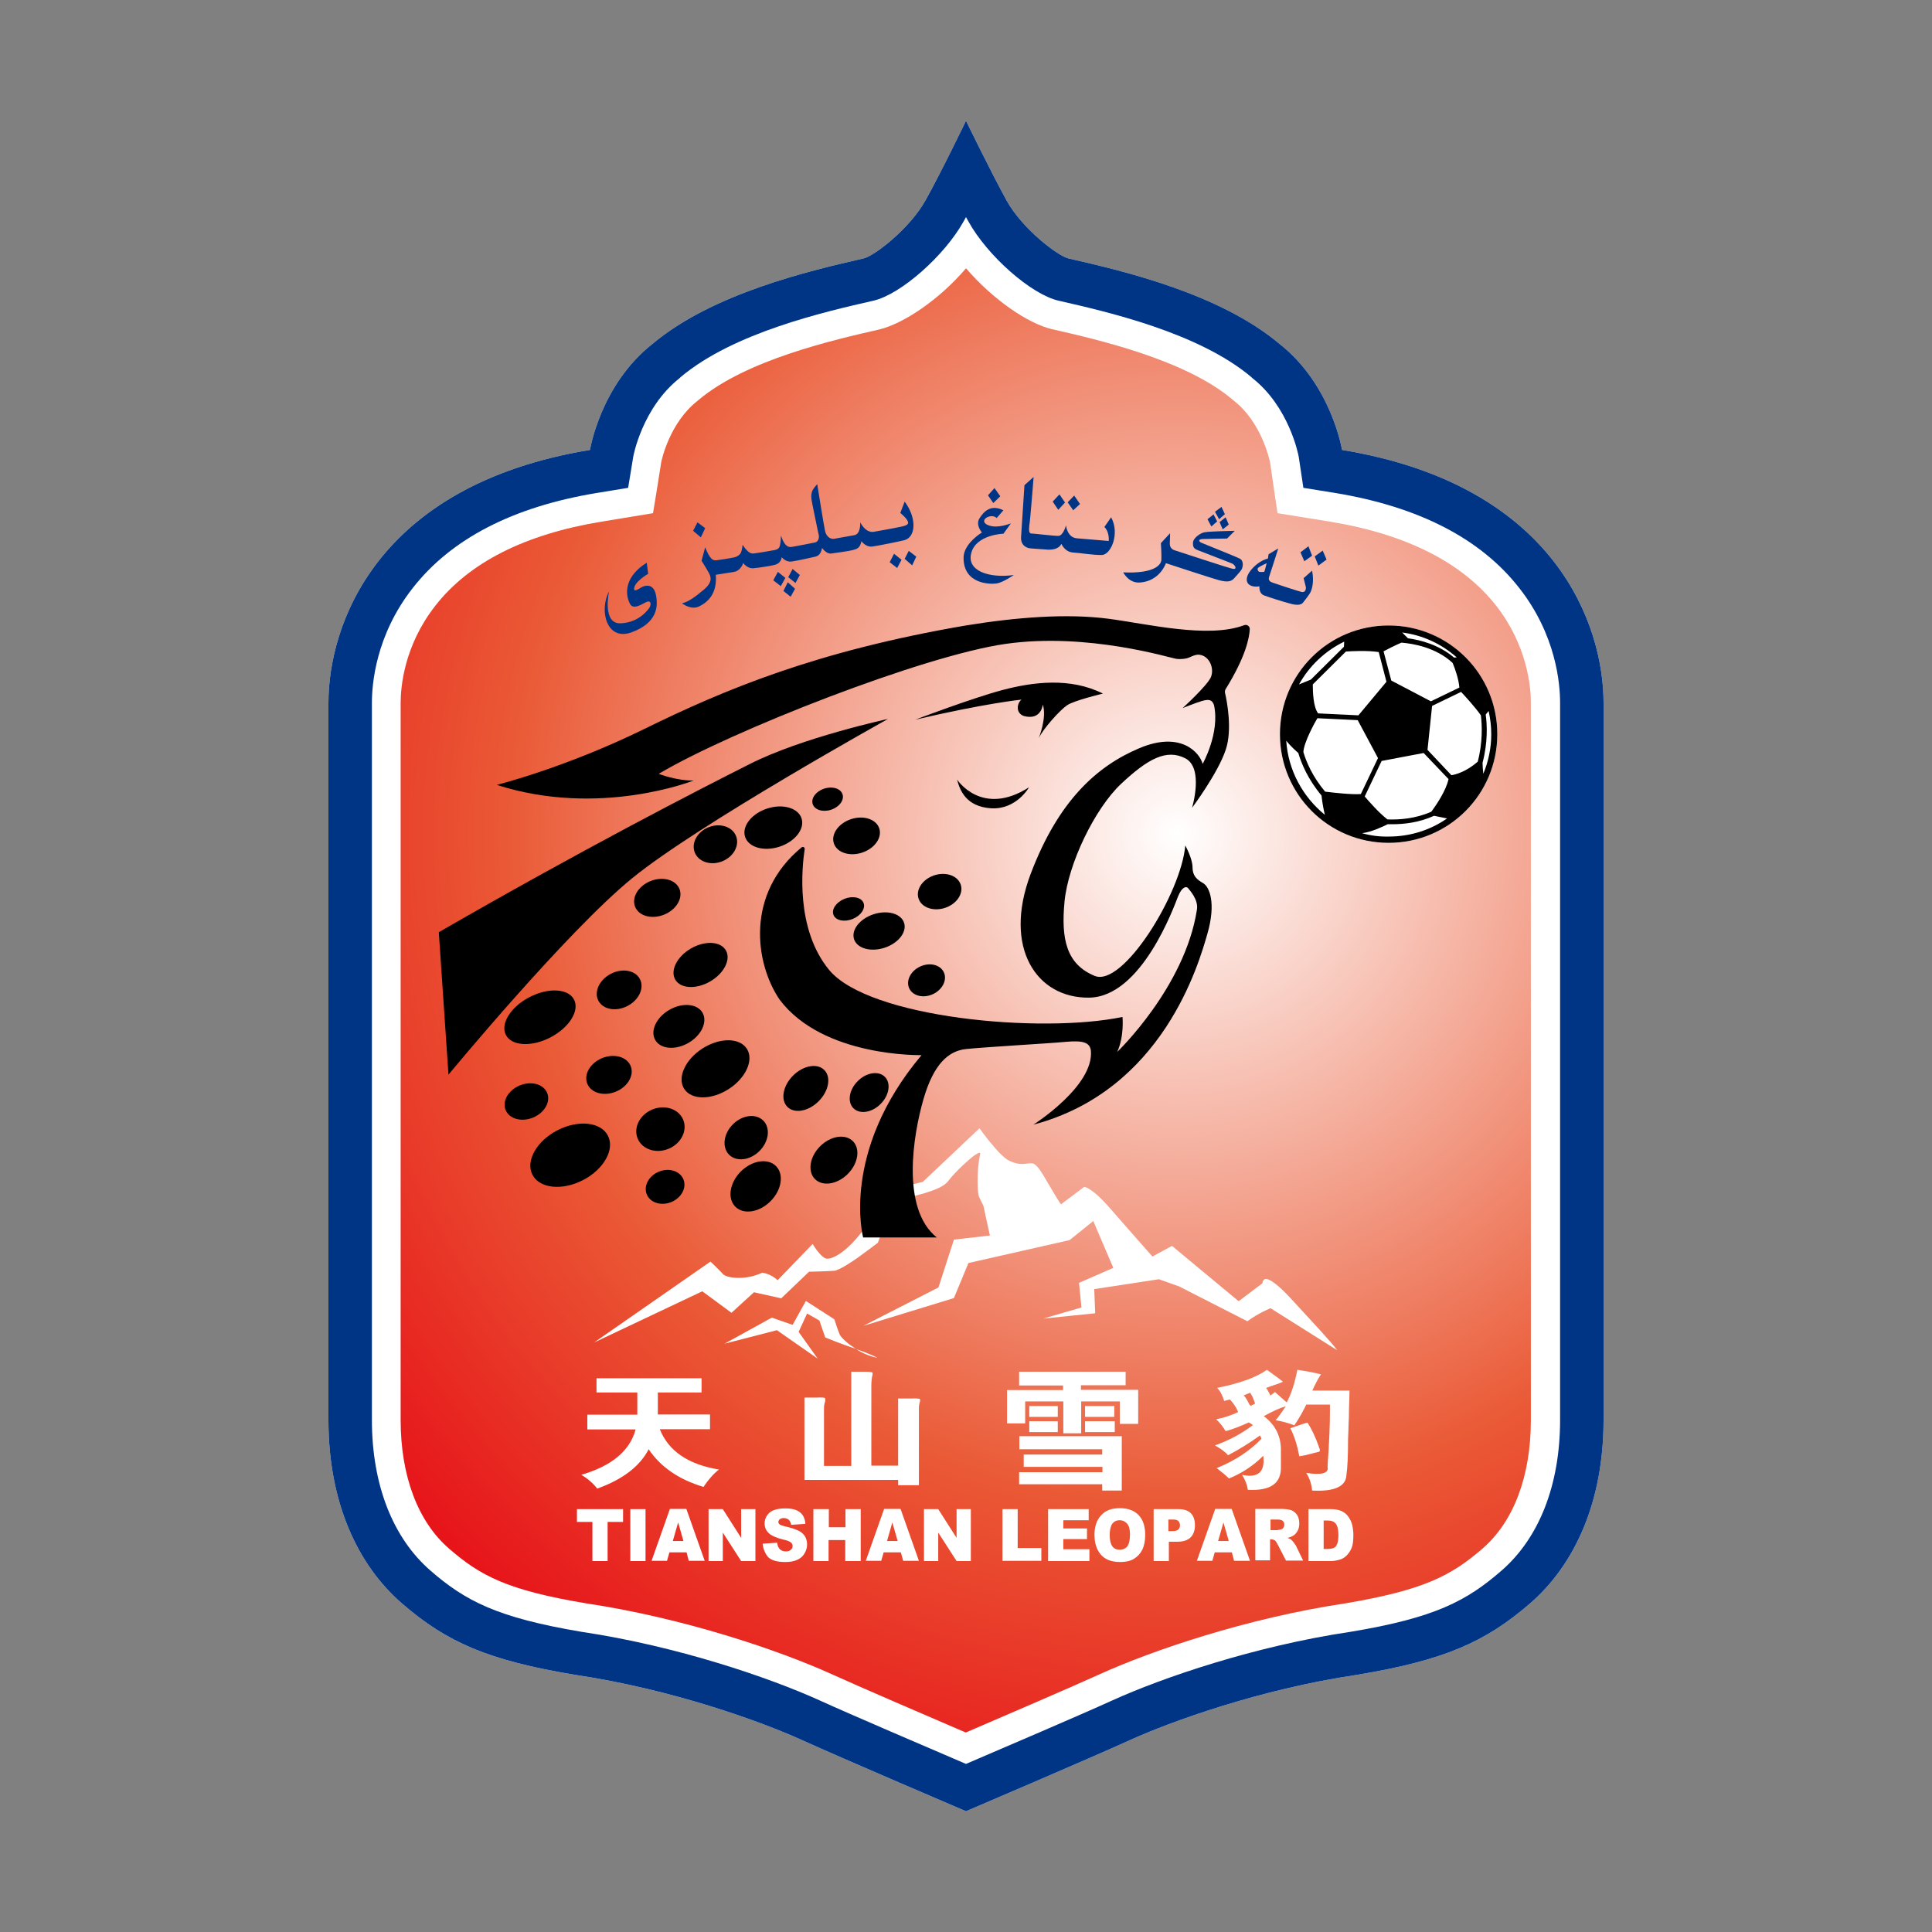<svg version="1.1" xmlns="http://www.w3.org/2000/svg" xmlns:xlink="http://www.w3.org/1999/xlink" x="0px" y="0px"
	 viewBox="0 0 800 800" style="enable-background:new 0 0 800 800;" xml:space="preserve">
<rect x="0" y="0" width="800" height="800" fill="#808080" stroke="none"/>
<style type="text/css">
	.st0{fill:#FFFFFF;}
	.st1{fill:#003586;}
	.st2{fill:url(#SVGID_1_);}
</style>
<g>
	<g>
		<path class="st0" d="M555.7,186.3c0,0-4.3-27-26-44c-24.7-20.7-64-30-87.3-35.3c-4.3-1-19.1-12.2-25.6-24S400,50,400,50
			s-10.2,21.2-16.8,33s-21.2,23-25.6,24c-23.3,5.3-62.7,14.7-87.3,35.3c-21.7,17-26,44-26,44C155,201,136,259.7,136,291
			c0,31.3,0,263,0,297s12,60,30.5,76s35.5,23.5,71.5,29.5c40.5,6,77.5,19.5,94,27s68,29.5,68,29.5s51.5-22,68-29.5s53.5-21,94-27
			c36-6,53-13.5,71.5-29.5s30.5-42,30.5-76s0-265.7,0-297C664,259.7,645,201,555.7,186.3z"/>
		<path class="st1" d="M400,89.9c0.3,0.6,0.7,1.2,1,1.8c7.9,14.3,26,30.2,37.3,32.8c20.2,4.6,57.9,13.2,79.8,31.6l0.2,0.2l0.2,0.2
			c15.2,11.9,19.1,31.5,19.3,32.8l1.9,12.7l13,2.1c34.8,5.7,60.5,19,76.4,39.4C644.4,263,646,283.2,646,291v297
			c0,26.7-8.6,48.8-24.3,62.4c-14.4,12.5-27.5,19.5-62.5,25.3c-39.7,5.9-77.9,19-98.6,28.4c-12.5,5.7-45.9,20-60.6,26.3
			c-14.7-6.3-48.1-20.6-60.6-26.3c-20.7-9.4-59-22.5-98.6-28.4c-35-5.9-48.1-12.8-62.5-25.3C162.6,636.8,154,614.7,154,588V291
			c0-7.8,1.6-28,16.9-47.5c15.9-20.4,41.6-33.7,76.4-39.4l12.8-2.1l2.1-12.8c0-0.2,3.7-20.4,19.3-32.7l0.2-0.2l0.2-0.2
			c21.9-18.4,59.6-27,79.8-31.6c11.3-2.6,29.4-18.6,37.3-32.8C399.3,91.1,399.7,90.5,400,89.9 M400,50c0,0-10.2,21.2-16.8,33
			s-21.2,23-25.6,24c-23.3,5.3-62.7,14.7-87.3,35.3c-21.7,17-26,44-26,44C155,201,136,259.7,136,291s0,263,0,297s12,60,30.5,76
			s35.5,23.5,71.5,29.5c40.5,6,77.5,19.5,94,27s68,29.5,68,29.5s51.5-22,68-29.5s53.5-21,94-27c36-6,53-13.5,71.5-29.5
			s30.5-42,30.5-76s0-265.7,0-297s-19-90-108.3-104.7c0,0-4.3-27-26-44c-24.7-20.7-64-30-87.3-35.3c-4.3-1-19.1-12.2-25.6-24
			S400,50,400,50L400,50z"/>
		<radialGradient id="SVGID_1_" cx="487.499" cy="345.214" r="463.065" gradientUnits="userSpaceOnUse">
			<stop  offset="0" style="stop-color:#FFFFFF"/>
			<stop  offset="0.6" style="stop-color:#EA5935"/>
			<stop  offset="1" style="stop-color:#E60012"/>
		</radialGradient>
		<path class="st2" d="M400,111.1c11.2,13,25.7,22.9,35.6,25.2c19.2,4.4,55.1,12.6,74.7,29.1l0.2,0.2l0.1,0.1l0.2,0.1l0.2,0.2
			c11.1,8.7,14.5,23.6,14.9,25.4l1.8,12.4l1.3,8.7l8.7,1.4l13,2.1c31.7,5.2,54.9,17,68.9,34.9c12.9,16.6,14.3,33.6,14.3,40.1v297
			c0,23.2-7.1,42.1-20.1,53.3c-13,11.2-24.2,17.1-56.6,22.6c-40.9,6.1-80.3,19.6-101.7,29.3c-11.2,5.1-39.8,17.4-55.6,24.2
			c-15.8-6.8-44.4-19.1-55.6-24.2c-21.4-9.7-60.9-23.2-101.7-29.3c-32.3-5.4-43.6-11.3-56.6-22.6c-13-11.2-20.1-30.2-20.1-53.3V291
			c0-6.5,1.4-23.6,14.3-40.1c14-18,37.2-29.7,68.9-34.9l12.8-2.1l8.5-1.4l1.4-8.5l2-12.6c0.2-1.1,3.5-16.3,14.9-25.3l0.2-0.2
			l0.2-0.1l0.1-0.1l0.2-0.2c19.7-16.5,55.5-24.7,74.8-29.1C374.3,133.9,388.9,124.1,400,111.1z"/>
	</g>
	<g>
		<path class="st0" d="M536.1,539.4c-5.6-6.2-8.6-8.6-10.9-9.6s-2.5,1.6-2.5,1.6l-9.8,7.4l-27.6-22.9l-8.1,4.4
			c0,0-9.4-10.6-17.5-19.9s-10.8-8.9-10.8-8.9l-9.6,7.2c0,0-1.9-2.8-6-9.9s-5.1-7.2-6.9-7.1s-4.1,1-8.4-1s-12.4-13.5-12.4-13.5
			l-23.5,22.2l-14.8,3.5c-12.2,24.8-23,29.1-25.4,28.2s-5.4-6-5.4-6l-14.5,15c-3-2.8-6.4-3.1-6.4-3.1c-7.2,3.4-14.9,2.1-16.2,0.6
			s-5.2-5.2-5.2-5.2L246,555.9l44.8-21.2l12.1,8.9l9.3-8.5l11.3,2.5l11.5-11c0,0,8.1-0.2,10.4-0.4c2.3-0.2,8.3-4.4,9.9-5.5
			c1.6-1.1,8.2-6.1,8.2-6.1c1.5-3.3,5.1-18.2,5.1-18.2l10.5-1.3c10.2-2.6,12.3-4.6,13.4-5.9c3.7-4.8,9.3-9.5,10.2-10.2
			s3.4-2.5,3.2-1.2c-1.6,7-1.1,15.4-0.7,17.1s2,3.8,2.2,5.1s2.5,11.6,2.5,11.6l-14.9,1.7l-6.4,19.8l-31.1,15.9l37.5-11.5l6-14.5
			l41.9-9.5l9.8-7.9L461,525l-14.2,6.2l1,10.2l-15.8,4.6l21.5-2.2l-0.4-10l26.8-4.1l8.4,3l28.2,14.4c4.6-3.4,9.6-5.4,9.6-5.4
			l27.6,17.4C551.9,556.4,541.8,545.6,536.1,539.4z"/>
		<path class="st0" d="M347.8,552.8c-0.9-2-2.3-6.5-2.3-6.5l-11.8-7.6l-5.5,9.9l-8.6-3L300,556.4l21.7-5.6l16.9,11.8l-7.9-11.1
			l3.5-7.6l5.1,2.9l2.4,7c0,0,7.8,3.2,12.4,4.6c0.2,0,0.3,0.1,0.5,0.2C351,556.5,348.4,553.9,347.8,552.8z"/>
		<path class="st0" d="M354.6,558.7c2.5,1.6,5.5,2.9,8.5,3.5C363.9,562.4,359.1,560.1,354.6,558.7z"/>
	</g>
	<g>
		<path d="M181.7,386l4,59c0,0,48.7-59,76-81.3c27.3-22.3,106-66,106-66s-35.7,7.7-57.3,18.7C288.7,327.3,240.7,352,181.7,386z"/>
		<path d="M287.2,323.2c0,0-39,15.5-81.5,1.8c0,0,28.2-7,61.2-23.2s71-32.2,133-42.8c21.5-3.5,42-5,59-2.8
			c16.1,2.1,41.3,8.3,56.2,2.7c1.2-0.5,2.5,0.4,2.4,1.7c-0.2,3.7-1.8,11.5-9.9,24.6c-0.4,0.6-0.5,1.3-0.3,1.9c0.8,3.5,3,15,0.3,23.2
			c-3.2,9.8-14,24.2-14,24.2s5-16.5-2.8-20.5s-15.5,0.2-26.5,10.5s-22,33.2-23.5,48.8s0.8,26,12.5,30.8s35.8-34.2,37.5-54
			c0,0,3,5.4,3,9s1.8,5.1,4.4,6.6s5.4,8.2,1.8,20.8s-18.5,65-72.1,79.2c0,0,25.3-16,23.8-30.8c-0.5-3-2.8-4.2-10.3-3.5
			s-34.3,2.2-41.5,3s-13.3,6.2-17.5,20.7s-9.5,45.3,5.5,57.3h-30.5c0,0-9.5-35.5,24.2-75.5c0,0-40.8,1-58.8-23
			c-10.3-15.2-14.1-43.9,9.1-63c0.6-0.5,1.4,0,1.3,0.7c-1.1,7.3-3.9,33,10.1,50c16.5,20,87.8,26.5,121.5,19.5c0,0,0.8,8-2.2,14.5
			c0,0,28-26.8,33-58.8c0.8-4.2-3-8.2-3.7-9.1c-0.7-0.8-2.5-0.5-4.1,3.5s-15,41.6-36.8,41.9c-21.8,0.3-35.8-20.7-24.2-51.3
			s27.7-44.7,45-52s25,2,26.2,6.5c0,0,7.2-12.8,4.7-24.3c-1.2-3.5-3.5-2.5-13,1.2c0,0,10.2-9.3,11.7-12.8s-0.5-8.8-4.8-9.3
			c-1.4-0.2-3.4,0.8-4.3,1.2c-0.9,0.4-3,0.8-5.3,0.5c-2.3-0.3-36.5-11-70.5-6.2c-34,4.8-113.7,36-143.7,53.8
			C272.8,320.5,280.2,323.3,287.2,323.2z"/>
		<path d="M379,298c0,0,23.7-9,36.2-12.3c12.5-3.3,28-5.3,41.5,1.5c0,0-11.8,2.8-14.8,4.8s-10,9.8-11.8,13.7c0,0,3.5-8.5,1.7-14
			c0,0-0.5,6.7-7.8,4.8c-3.7-1.3-2.8-5.5-1-6.8C422.8,289.7,407.5,291.3,379,298z"/>
		<path d="M396.3,322.8c0,0,10.2,15.7,29.8,3.2c0,0-5.2,9.3-15.7,8.7C400,334,397.5,327.3,396.3,322.8z"/>
		<ellipse transform="matrix(0.887 -0.461 0.461 0.887 -194.002 162.584)" cx="236.1" cy="478.7" rx="17.6" ry="11.6"/>
		<ellipse transform="matrix(0.887 -0.461 0.461 0.887 -169.058 150.436)" cx="223.6" cy="421.5" rx="15.9" ry="9.4"/>
		<ellipse transform="matrix(0.887 -0.461 0.461 0.887 -160.15 164.247)" cx="256.4" cy="410.2" rx="9.7" ry="7.5"/>
		<ellipse transform="matrix(0.925 -0.38 0.38 0.925 -156.89 116.795)" cx="217.8" cy="456.3" rx="9.3" ry="7.2"/>
		<ellipse transform="matrix(0.925 -0.38 0.38 0.925 -150.149 128.944)" cx="252" cy="445.3" rx="9.7" ry="7.5"/>
		<ellipse transform="matrix(0.925 -0.38 0.38 0.925 -157.095 138.696)" cx="273.3" cy="467.8" rx="10.2" ry="8.8"/>
		<ellipse transform="matrix(0.707 -0.707 0.707 0.707 -242.62 356.543)" cx="309.1" cy="471.1" rx="10" ry="7.8"/>
		<ellipse transform="matrix(0.707 -0.707 0.707 0.707 -255.741 365.196)" cx="313" cy="491.3" rx="11.9" ry="8.7"/>
		<ellipse transform="matrix(0.707 -0.707 0.707 0.707 -238.528 384.943)" cx="345.4" cy="480.4" rx="11.1" ry="8.1"/>
		<ellipse transform="matrix(0.707 -0.707 0.707 0.707 -220.961 368.048)" cx="333.8" cy="450.7" rx="10.8" ry="7.5"/>
		<ellipse transform="matrix(0.707 -0.707 0.707 0.707 -214.472 387.073)" cx="360" cy="452.4" rx="9.2" ry="6.7"/>
		<ellipse transform="matrix(0.925 -0.38 0.38 0.925 -166.005 141.204)" cx="275.2" cy="491.7" rx="8.2" ry="6.8"/>
		<ellipse transform="matrix(0.843 -0.538 0.538 0.843 -191.535 228.816)" cx="296.2" cy="442.6" rx="15.4" ry="10"/>
		<ellipse transform="matrix(0.866 -0.5 0.5 0.866 -174.823 197.5)" cx="281.1" cy="425" rx="11.3" ry="7.9"/>
		<ellipse transform="matrix(0.866 -0.5 0.5 0.866 -160.943 198.567)" cx="290.1" cy="399.6" rx="12.1" ry="7.9"/>
		<ellipse transform="matrix(0.928 -0.372 0.372 0.928 -118.784 127.923)" cx="272.2" cy="371.9" rx="9.9" ry="7.5"/>
		<ellipse transform="matrix(0.928 -0.372 0.372 0.928 -108.82 135.298)" cx="296.3" cy="349.7" rx="9.2" ry="7.6"/>
		<ellipse transform="matrix(0.95 -0.312 0.312 0.95 -90.931 116.943)" cx="320.2" cy="342.8" rx="12.3" ry="8.3"/>
		<ellipse transform="matrix(0.95 -0.312 0.312 0.95 -86.138 123.397)" cx="342.7" cy="331" rx="6.5" ry="4.6"/>
		<ellipse transform="matrix(0.95 -0.312 0.312 0.95 -90.292 127.9)" cx="354.7" cy="346.2" rx="9.9" ry="7.3"/>
		<ellipse transform="matrix(0.95 -0.312 0.312 0.95 -102.103 132.756)" cx="364" cy="385.6" rx="10.9" ry="7.3"/>
		<ellipse transform="matrix(0.95 -0.312 0.312 0.95 -95.783 139.759)" cx="389.1" cy="369.3" rx="9.2" ry="7.1"/>
		<ellipse transform="matrix(0.928 -0.372 0.372 0.928 -114.805 157.696)" cx="351.4" cy="376.5" rx="6.7" ry="4.5"/>
		<ellipse transform="matrix(0.907 -0.421 0.421 0.907 -135.246 199.544)" cx="383.8" cy="405.7" rx="7.9" ry="6.3"/>
	</g>
	<g>
		<path class="st1" d="M267.8,233l0.6,4.6c0,0-6.2,3.5-5.8,6.5c0.2,1,2.1-0.4,3.2-1s4.8-1.8,5.8,3.2s0.5,11.6-10,15.5
			s-13.6-9.2-9.4-16.9c0,0-3,13.5,4.8,13.2s11.7-6,12.1-6.8c0.4-0.8,0.7-3.1-1.7-1.9c-2.3,1.2-5.2,3-6.5,0.7S257,239.8,267.8,233z"
			/>
		<polygon class="st1" points="288.8,216.3 287,219.8 290.2,222.5 292,218.7 		"/>
		<path class="st1" d="M292,226.6l-1.5,5.6c0,0,2.2,3.5,3,5s1.8,3.7-2,6.9s-6.6,5.2-9.1,5.7c0,0,3.8,3.1,7.3,1.2
			c3.5-1.8,7.3-5.2,6.7-13c0,0,5.6-0.9,7.6-1.2c2-0.3,3.5-2.5,3.7-3.7c0,0,1.7,2.4,4.2,2.2s7.4-1,8.9-1.4c1.5-0.4,2.6-1.3,2.9-3.2
			c0,0,1.6,2.2,4.2,1.8c2.7-0.4,8.4-1.7,9.7-2c1.2-0.3,2.3-1,2.8-3.6c0,0,1.8,2.6,3.8,2.3s6.9-0.9,8.8-1.4c1.9-0.5,3.1-0.8,3.7-3.7
			c0,0,1.8,2.6,4.6,2.2s11.1-2.1,13.1-2.6c4.8-1.2,5.4-9,0.2-16l-1.8,4.7c0,0,1.9,1.5,2.8,2.9c0.8,1.4,0.8,2.1-2.5,2.8
			s-9.6,1.8-11.3,2.1s-3.8-0.6-5.6-3.9c0,0,0.3,4.8-2.4,5.3s-7.2,1.3-8.4,1.5s-3.2-0.5-3.8-3.4s-3.2-19.2-3.2-19.2s-1.9,1.9-2.2,3.2
			s-0.5,1.9,0.2,5.2s2.3,11.4,2.6,12.5s-0.1,2.9-1.4,3.2s-8.2,1.6-9.4,1.8s-3.1,0.6-4.8-4.6c0,0-0.1,2.6-0.4,3.9s-0.9,1.8-2.4,2.1
			s-6.9,1.2-7.9,1.3s-2.4,0.8-5.2-3.5c0,0-0.2,1.9-0.6,3s-1.6,1.9-2.9,2.2s-5.8,1-7.3,1.2S293.9,231.5,292,226.6z"/>
		<polygon class="st1" points="322.1,236.8 320.2,240.3 323.3,242.7 325.2,239.3 		"/>
		<polygon class="st1" points="328.2,235.6 326.4,239 329.4,241.4 331.2,238.1 		"/>
		<polygon class="st1" points="326.2,241.1 324.4,244.7 327.4,247.1 329.2,243.8 		"/>
		<polygon class="st1" points="370.2,229.3 368.4,232.8 371.5,235.2 373.3,231.8 		"/>
		<polygon class="st1" points="376.3,228.1 374.6,231.4 377.7,234.1 379.4,230.5 		"/>
		<polygon class="st1" points="411.8,202.1 409.1,205.1 411.3,208.3 414.2,205.5 		"/>
		<path class="st1" d="M415.5,211.3l-2.8,3.2c0,0-1.1-1.2-3.2-0.6c-2.2,0.6-3.2,2.8,0.4,3.8c3.6,1.1,8.7-1,8.7-1l-3.1,4.3
			c0,0-11.2,0.3-13.3,7.9c-2.1,7.6,7.5,10.6,17.6,9.2c0,0-4.5,3.1-7.1,3.5c-2.6,0.4-14,0.4-13.7-11c0.2-4.6,5.1-8.6,7.6-10.1
			c0,0-2.8-3.1-1-5.9S410.2,208.7,415.5,211.3z"/>
		<path class="st1" d="M428,197.5l-3.8,3.4c0,0-1.2,18.3-1.4,21.5c-0.2,3.2,2,4.6,4.2,4.7c2.2,0.1,4.8,0.4,6.9,0.5
			c2.2,0.1,4.6-0.4,5.6-2.4c0,0,1.4,3.4,4.9,3.6s8.2,1.1,11.9,1s7.5-8.8,3.8-15.6l-2.8,4c0,0,2.1,1.8,1.8,5.8c0,0-9.8-0.8-13.2-1.1
			c-3.4-0.3-4.3-3.8-4.5-5.4c0,0-1.1,4.4-3.2,4.4c-2.1,0-10.3-1-11.2-1c-0.9,0-1-1.3-0.8-3.2C426.6,215.7,428,197.5,428,197.5z"/>
		<polygon class="st1" points="438.7,204.7 435.9,207.7 438.2,211.1 441,208.1 		"/>
		<polygon class="st1" points="444.8,205.2 442.1,208 444.4,211.3 447.2,208.7 		"/>
		<path class="st1" d="M484.5,220.8l-3.8,4.1c0,0,0.3,4.6,0.2,6.9c-0.1,2.3-3.4,5.8-15.8,5.2c0,0,2.3,4.6,6.9,4.2
			c4.6-0.3,8.7-2.9,10.8-8c0,0,18.8,6.2,21.8,7s5,0.9,6.4-0.7c1.4-1.6,2.3-2.5,3-3.5c0.7-1,1.1-3.7-0.5-4.6
			c-1.6-0.9-15.3-6.3-16.1-6.7c-0.8-0.3-1.6-1.4,0.6-1.5c2.2-0.1,10.1-0.2,10.1-0.2l3.2-3.2c0,0-10.7,0.2-12.5,0.6
			c-1.8,0.3-4.7,2.4-4.8,4.2s0.2,2.6,2.2,3.3c1.9,0.8,12.8,4.9,14.1,5.5c1.2,0.6,2.2,2.6,0,2.1s-22.2-7.1-23.8-7.6s-2.2-1.6-2.1-3.2
			C484.5,223.2,484.5,220.8,484.5,220.8z"/>
		<polygon class="st1" points="505.8,209.9 503.1,211.9 504.8,215 507.2,212.9 		"/>
		<polygon class="st1" points="507.5,214.2 505,216.2 506.3,219.2 508.8,217.2 		"/>
		<polygon class="st1" points="502.5,213 500,215 501.6,218 504,215.9 		"/>
		<polygon class="st1" points="541.8,226.2 538.5,228.7 540.1,232.4 543.3,230.1 		"/>
		<polygon class="st1" points="547.7,228 544.4,230.4 545.9,234.2 549.3,231.7 		"/>
		<path class="st1" d="M543.3,236.3l-3.5,3.1c0,0,0.7,2.7,0.9,3.6c0.2,0.9-0.2,2.5-1.8,2.1s-10.8-3.4-12.1-3.9s-1.7-1.2-1.2-2.6
			s3.7-11.5,3.7-11.5l-4,2.4l-0.3,1.8c0,0-3.8,0.7-7.2,5c-3.3,4.3-1,7.2,3.7,6.5c0,0-0.3,2.8,1.8,3.7c2.1,0.8,8.4,2.8,10.8,3.4
			c2.3,0.7,4.5,0.8,5.4-0.3c0.9-1.1,2.4-3.1,3-4.1S544.3,241.1,543.3,236.3z M523.5,236.8c-0.1,0-1.5,0.1-2,0s-1.2-1.2-0.4-1.8
			s3.4-1.8,3.4-1.8S523.6,236.8,523.5,236.8z"/>
	</g>
	<g>
		<path class="st0" d="M263.9,585.7v-9.1h-16.9v-5.9h43.5v5.9h-18.1v9.1H294v6.1h-20.8c3.6,9,11.7,14.6,24.5,16.7
			c-2.3,1.8-4.4,4.2-6.4,7.2c-10.3-3.1-17.8-8.3-22.7-15.6c-3.6,7-10.7,12.5-21.3,16.3c-1.8-2.3-4-4.2-6.6-5.7
			c12.6-3.7,20.1-9.9,22.5-18.8h-20v-6.1H263.9z"/>
		<path class="st0" d="M341.2,607h11.3V568h5.4c2.5,0,3.6,0.2,3.4,0.6c0,0.1,0,0.4,0,0.6c-0.3,1.2-0.5,2.7-0.5,4.7v33h11.1v-27.8
			h5.2c2.6-0.1,3.9,0,3.9,0.4c0,0.1,0,0.4,0,0.6c-0.3,0.9-0.5,1.9-0.5,3.2V615h-8.6v-2.2h-38.8v-34.1h5.4c2.1-0.1,3.2,0,3.2,0.4
			c0,0.1,0,0.5,0,1.1c-0.3,0.9-0.5,1.8-0.5,2.8V607z"/>
		<path class="st0" d="M424.4,589.4H417v-13.8h23.2v-1.9H422V568h44.1v5.6h-18.5v1.9h23.7v14.1h-7.6v-9.3h-16v13.2h-7.4v-13.2h-15.8
			V589.4z M423.9,607.5v-5.2h32.5v-2.2h-34.3v-5.4h42.4v22.5h-8.1v-2.6H422v-5h34.5v-2.2H423.9z M438,582.2v4.5h-11.8v-4.5H438z
			 M438,588.5v4.5h-11.8v-4.5H438z M461.4,582.2v4.5h-12.1v-4.5H461.4z M449.3,588.5h12.3v4.5h-12.3V588.5z"/>
		<path class="st0" d="M532.8,580.7c1.8-3.3,3.3-7.8,4.4-13.5c3.9,0.6,7.2,1.2,9.8,1.9c-0.8,1.1-1.8,2.9-2.9,5.2
			c-0.3,0.7-0.6,1.2-0.7,1.5h15.4c0,1.6-0.1,3.9-0.2,7.1c0,3.1-0.1,5.5-0.2,7.1c0,1.3-0.1,3.3-0.2,6c0,6.6-0.2,11.6-0.7,15
			c-0.3,4.6-5.1,6.7-14.2,6.2c-0.2-2.6-1-5-2.4-7.3c6.5,1,9.5,0.1,8.8-2.6c0.7-9.9,1-17.4,1-22.5v-3.2h-9.8c-1,2.1-2.4,4.7-4.2,7.5
			c-0.3,0.4-0.6,0.8-0.7,1.1c-2.6-1-5.2-1.7-7.8-2.1c1.1-1.3,2.5-3.2,4.2-5.8c-2.4,0.7-5.5,2.1-9.1,4.1c4.6,3.4,6.9,7.9,7.1,13.3
			v7.3c0.3,7.2-4.2,10.4-13.7,9.9c-0.3-2.1-1.1-4.2-2.4-6.2c6.7,1.4,9.6-1.2,8.8-7.9c-4.2,4.2-9,7.3-14.2,9.4
			c-1.1-1.1-2.9-2.6-5.1-4.3c7.5-3,13.7-7.1,18.6-12.2l-0.7-1.3c-4.1,3-8.5,5.7-13.2,8.2c-1-1.3-2.8-2.6-5.4-4.1
			c5.9-2.1,11.1-4.9,15.7-8.4c-0.5-0.4-1.1-0.8-1.7-1.1c-3.8,1.7-6.9,2.9-9.6,3.6c-1-1.7-2.3-3.4-3.9-4.9c3.4-0.7,6.4-1.7,9.1-3
			c-0.8-2-2-3.7-3.4-5.2c-0.7,0.1-1.5,0.4-2.4,0.6c-0.7-2.3-1.6-4.1-2.9-5.4c9.5-1.9,16.3-4.4,20.6-7.5c4.2,3,6.4,4.7,6.6,4.9
			c0,0.1-0.7,0.4-2,0.9c-1.8,0.6-3.4,1.1-4.9,1.7c0.3,0.4,0.8,1.3,1.5,2.6c0.2,0.3,0.2,0.5,0.2,0.6l2-1.5
			C526.9,575.6,528.7,577,532.8,580.7z M517.8,582.2c0.2-0.1,0.4-0.3,0.7-0.4c0.7-0.3,1.1-0.5,1.2-0.6c-0.5-1.6-1.1-3.1-2-4.5
			l-2.7,1.1c0.7,0.7,1.5,2,2.4,3.9C517.8,581.8,517.8,582.1,517.8,582.2z M541.4,589.1c1.8,2.7,3.3,6,4.7,9.9v0.2
			c0.5,0.9,0.6,1.5,0.2,1.9c-0.5,0.1-1.3,0.4-2.4,0.6c-2.4,0.7-4.4,1.1-5.9,1.3c-0.8-4.4-2-8.3-3.7-11.6
			C538.3,590,540.7,589.2,541.4,589.1z"/>
		<g>
			<path class="st0" d="M238.9,624.9h19.1v5.3h-6.4v16.2h-6.3v-16.2h-6.4V624.9z"/>
			<path class="st0" d="M261,624.9h6.3v21.5H261V624.9z"/>
			<path class="st0" d="M284.3,642.8h-7.1l-1,3.5h-6.4l7.6-21.5h6.8l7.6,21.5h-6.6L284.3,642.8z M283,638.1l-2.2-7.7l-2.2,7.7H283z"
				/>
			<path class="st0" d="M293.4,624.9h5.9l7.6,11.9v-11.9h5.9v21.5h-5.9l-7.6-11.8v11.8h-5.9V624.9z"/>
			<path class="st0" d="M315.8,639.2l6-0.4c0.1,1,0.4,1.8,0.8,2.3c0.6,0.9,1.6,1.3,2.8,1.3c0.9,0,1.6-0.2,2.1-0.7
				c0.5-0.4,0.7-1,0.7-1.5c0-0.6-0.2-1.1-0.7-1.5s-1.5-0.9-3.2-1.2c-2.7-0.7-4.7-1.5-5.9-2.6c-1.2-1.1-1.8-2.5-1.8-4.1
				c0-1.1,0.3-2.1,0.9-3.1c0.6-1,1.5-1.8,2.7-2.3s2.9-0.8,5-0.8c2.6,0,4.6,0.5,5.9,1.5c1.4,1,2.2,2.6,2.4,4.9l-5.9,0.4
				c-0.2-1-0.5-1.7-1-2.1s-1.2-0.7-2.1-0.7c-0.7,0-1.3,0.2-1.6,0.5c-0.4,0.3-0.6,0.7-0.6,1.2c0,0.3,0.2,0.6,0.5,0.9
				c0.3,0.3,1,0.5,2.1,0.8c2.7,0.6,4.7,1.3,5.9,1.9c1.2,0.6,2,1.4,2.6,2.4c0.5,0.9,0.8,2,0.8,3.2c0,1.4-0.4,2.6-1.1,3.8
				s-1.7,2-3,2.6c-1.3,0.6-2.9,0.9-4.9,0.9c-3.5,0-5.8-0.7-7.2-2.1C316.8,643.2,316,641.4,315.8,639.2z"/>
			<path class="st0" d="M336.9,624.9h6.3v7.5h6.9v-7.5h6.3v21.5H350v-8.7h-6.9v8.7h-6.3V624.9z"/>
			<path class="st0" d="M373,642.8h-7.1l-1,3.5h-6.4l7.6-21.5h6.8l7.6,21.5H374L373,642.8z M371.7,638.1l-2.2-7.7l-2.2,7.7H371.7z"
				/>
			<path class="st0" d="M382.6,624.9h5.9l7.6,11.9v-11.9h5.9v21.5h-5.9l-7.6-11.8v11.8h-5.9V624.9z"/>
			<path class="st0" d="M415.1,624.9h6.3V641h9.8v5.3h-16.1V624.9z"/>
			<path class="st0" d="M434,624.9h16.8v4.6h-10.5v3.4h9.8v4.4h-9.8v4.2h10.8v4.9H434V624.9z"/>
			<path class="st0" d="M453.2,635.6c0-3.5,0.9-6.2,2.8-8.2c1.8-2,4.4-2.9,7.7-2.9c3.4,0,6,1,7.8,2.9c1.8,1.9,2.7,4.6,2.7,8.1
				c0,2.5-0.4,4.6-1.2,6.2c-0.8,1.6-2,2.9-3.5,3.8c-1.5,0.9-3.4,1.3-5.6,1.3c-2.3,0-4.2-0.4-5.7-1.2c-1.5-0.8-2.7-2-3.6-3.7
				S453.2,638.1,453.2,635.6z M459.5,635.6c0,2.2,0.4,3.7,1.1,4.7s1.8,1.4,3.1,1.4c1.3,0,2.4-0.5,3.1-1.4c0.7-0.9,1.1-2.6,1.1-5
				c0-2-0.4-3.5-1.2-4.4c-0.8-0.9-1.8-1.4-3.1-1.4c-1.3,0-2.3,0.5-3,1.4C459.9,631.9,459.5,633.5,459.5,635.6z"/>
			<path class="st0" d="M477.6,624.9H488c2.3,0,4,0.6,5.1,1.7s1.7,2.8,1.7,4.9c0,2.2-0.6,3.9-1.8,5.1c-1.2,1.2-3.1,1.8-5.6,1.8h-3.4
				v8h-6.3V624.9z M483.9,634h1.5c1.2,0,2.1-0.2,2.5-0.7c0.5-0.4,0.7-1,0.7-1.7c0-0.7-0.2-1.2-0.6-1.7c-0.4-0.5-1.2-0.7-2.4-0.7
				h-1.8V634z"/>
			<path class="st0" d="M510.1,642.8H503l-1,3.5h-6.4l7.6-21.5h6.8l7.6,21.5h-6.6L510.1,642.8z M508.8,638.1l-2.2-7.7l-2.2,7.7
				H508.8z"/>
			<path class="st0" d="M519.8,646.3v-21.5h10.4c1.9,0,3.4,0.2,4.4,0.5c1,0.4,1.8,1,2.5,2c0.6,1,0.9,2.1,0.9,3.5
				c0,1.2-0.2,2.2-0.7,3.1c-0.5,0.9-1.1,1.6-2,2.1c-0.5,0.3-1.3,0.6-2.2,0.8c0.7,0.3,1.3,0.5,1.6,0.8c0.2,0.2,0.6,0.6,1,1.1
				c0.4,0.6,0.7,1,0.9,1.3l3,6.2h-7.1l-3.4-6.6c-0.4-0.8-0.8-1.4-1.1-1.7c-0.5-0.3-1-0.5-1.5-0.5h-0.6v8.7H519.8z M526.1,633.6h2.6
				c0.3,0,0.8-0.1,1.7-0.3c0.4-0.1,0.8-0.3,1-0.7c0.3-0.4,0.4-0.8,0.4-1.2c0-0.7-0.2-1.2-0.6-1.6s-1.2-0.6-2.3-0.6h-2.8V633.6z"/>
			<path class="st0" d="M541.8,624.9h9.3c1.8,0,3.3,0.3,4.4,0.8c1.1,0.5,2.1,1.3,2.8,2.3s1.3,2.1,1.6,3.4c0.3,1.3,0.5,2.7,0.5,4.2
				c0,2.3-0.2,4.1-0.7,5.3s-1.2,2.3-2.1,3.2c-0.9,0.9-1.8,1.4-2.8,1.7c-1.4,0.4-2.6,0.6-3.7,0.6h-9.3V624.9z M548.1,629.7v11.7h1.5
				c1.3,0,2.2-0.2,2.8-0.5c0.6-0.3,1-0.8,1.3-1.6c0.3-0.8,0.5-2,0.5-3.7c0-2.3-0.4-3.8-1.1-4.7s-1.9-1.3-3.5-1.3H548.1z"/>
		</g>
	</g>
	<g>
		<g>
			<circle class="st0" cx="575" cy="304" r="45"/>
		</g>
		<path d="M575,259c-24.9,0-45,20.1-45,45c0,24.9,20.1,45,45,45c24.9,0,45-20.1,45-45C620,279.1,599.9,259,575,259z M574.5,339.3
			c-3.6-2.8-7.6-7.4-9.4-9.5l7-14.7l17.4-3.3l10.3,10.8c-1,4.8-5.2,10.9-7.1,13.5C586.2,339,579.4,339.5,574.5,339.3z M539.7,311.4
			c0.2-4,4.7-12.2,5.8-14l16.7,0.8l8.4,15.7l-7.1,14.9c-3.7,0.3-11.6-0.6-14.8-1C543.5,321.6,540.9,315.5,539.7,311.4z M557.3,269.8
			c2.4-0.2,8.9-0.5,13.6,0.2l3.2,12.3l-11.6,13.9l-16.7-0.8c-2-2.7-2.2-8.7-2.2-12L557.3,269.8z M611.9,315.4
			c-4.7,4.1-9,5.3-10.9,5.6l-9.9-10.5l1.9-18.2l12-5.8c1.6,1.7,5.9,6.4,8.2,9.7C613.7,300.2,614,307.4,611.9,315.4z M576.1,281.8
			l-3.2-12.1c1.5-0.8,4.8-2.5,7.4-3.6c4.9,0.4,14.3,2,21.2,8.4c1,2.4,2.5,6.6,2.8,10.2l-11.8,5.7L576.1,281.8z M602.1,272.3
			c-6.2-5.3-13.9-7.3-19.1-8l-2.4-2.4c8.6,1.1,16.4,4.8,22.6,10.3L602.1,272.3z M613.9,315.8c2.2-8.3,1.9-15.7,1.3-19.9
			c0.4-0.5,0.8-1,1.2-1.5c0.7,3.1,1.1,6.3,1.1,9.6c0,5.8-1.2,11.4-3.3,16.4C614,318.7,613.9,316.8,613.9,315.8z M556.6,265.7
			l-0.1,2.1l-13.7,13.6l-4.9,2C542.1,275.8,548.7,269.5,556.6,265.7z M532.6,306.7c1.7,2.2,4.1,4.3,5,5.1c1.3,4.4,4,10.9,9.6,17.6
			c0.4,3.6,1,6.4,1.4,8C539.5,330,533.4,319,532.6,306.7z M564,345c3.7-0.4,8.6-2.7,10.6-3.7c0.6,0,1.3,0,1.9,0
			c4.9,0,11.2-0.7,17.3-3.5l5.4,1.1c-6.9,4.8-15.2,7.5-24.1,7.5C571.2,346.5,567.5,346,564,345z"/>
	</g>
</g>
</svg>
